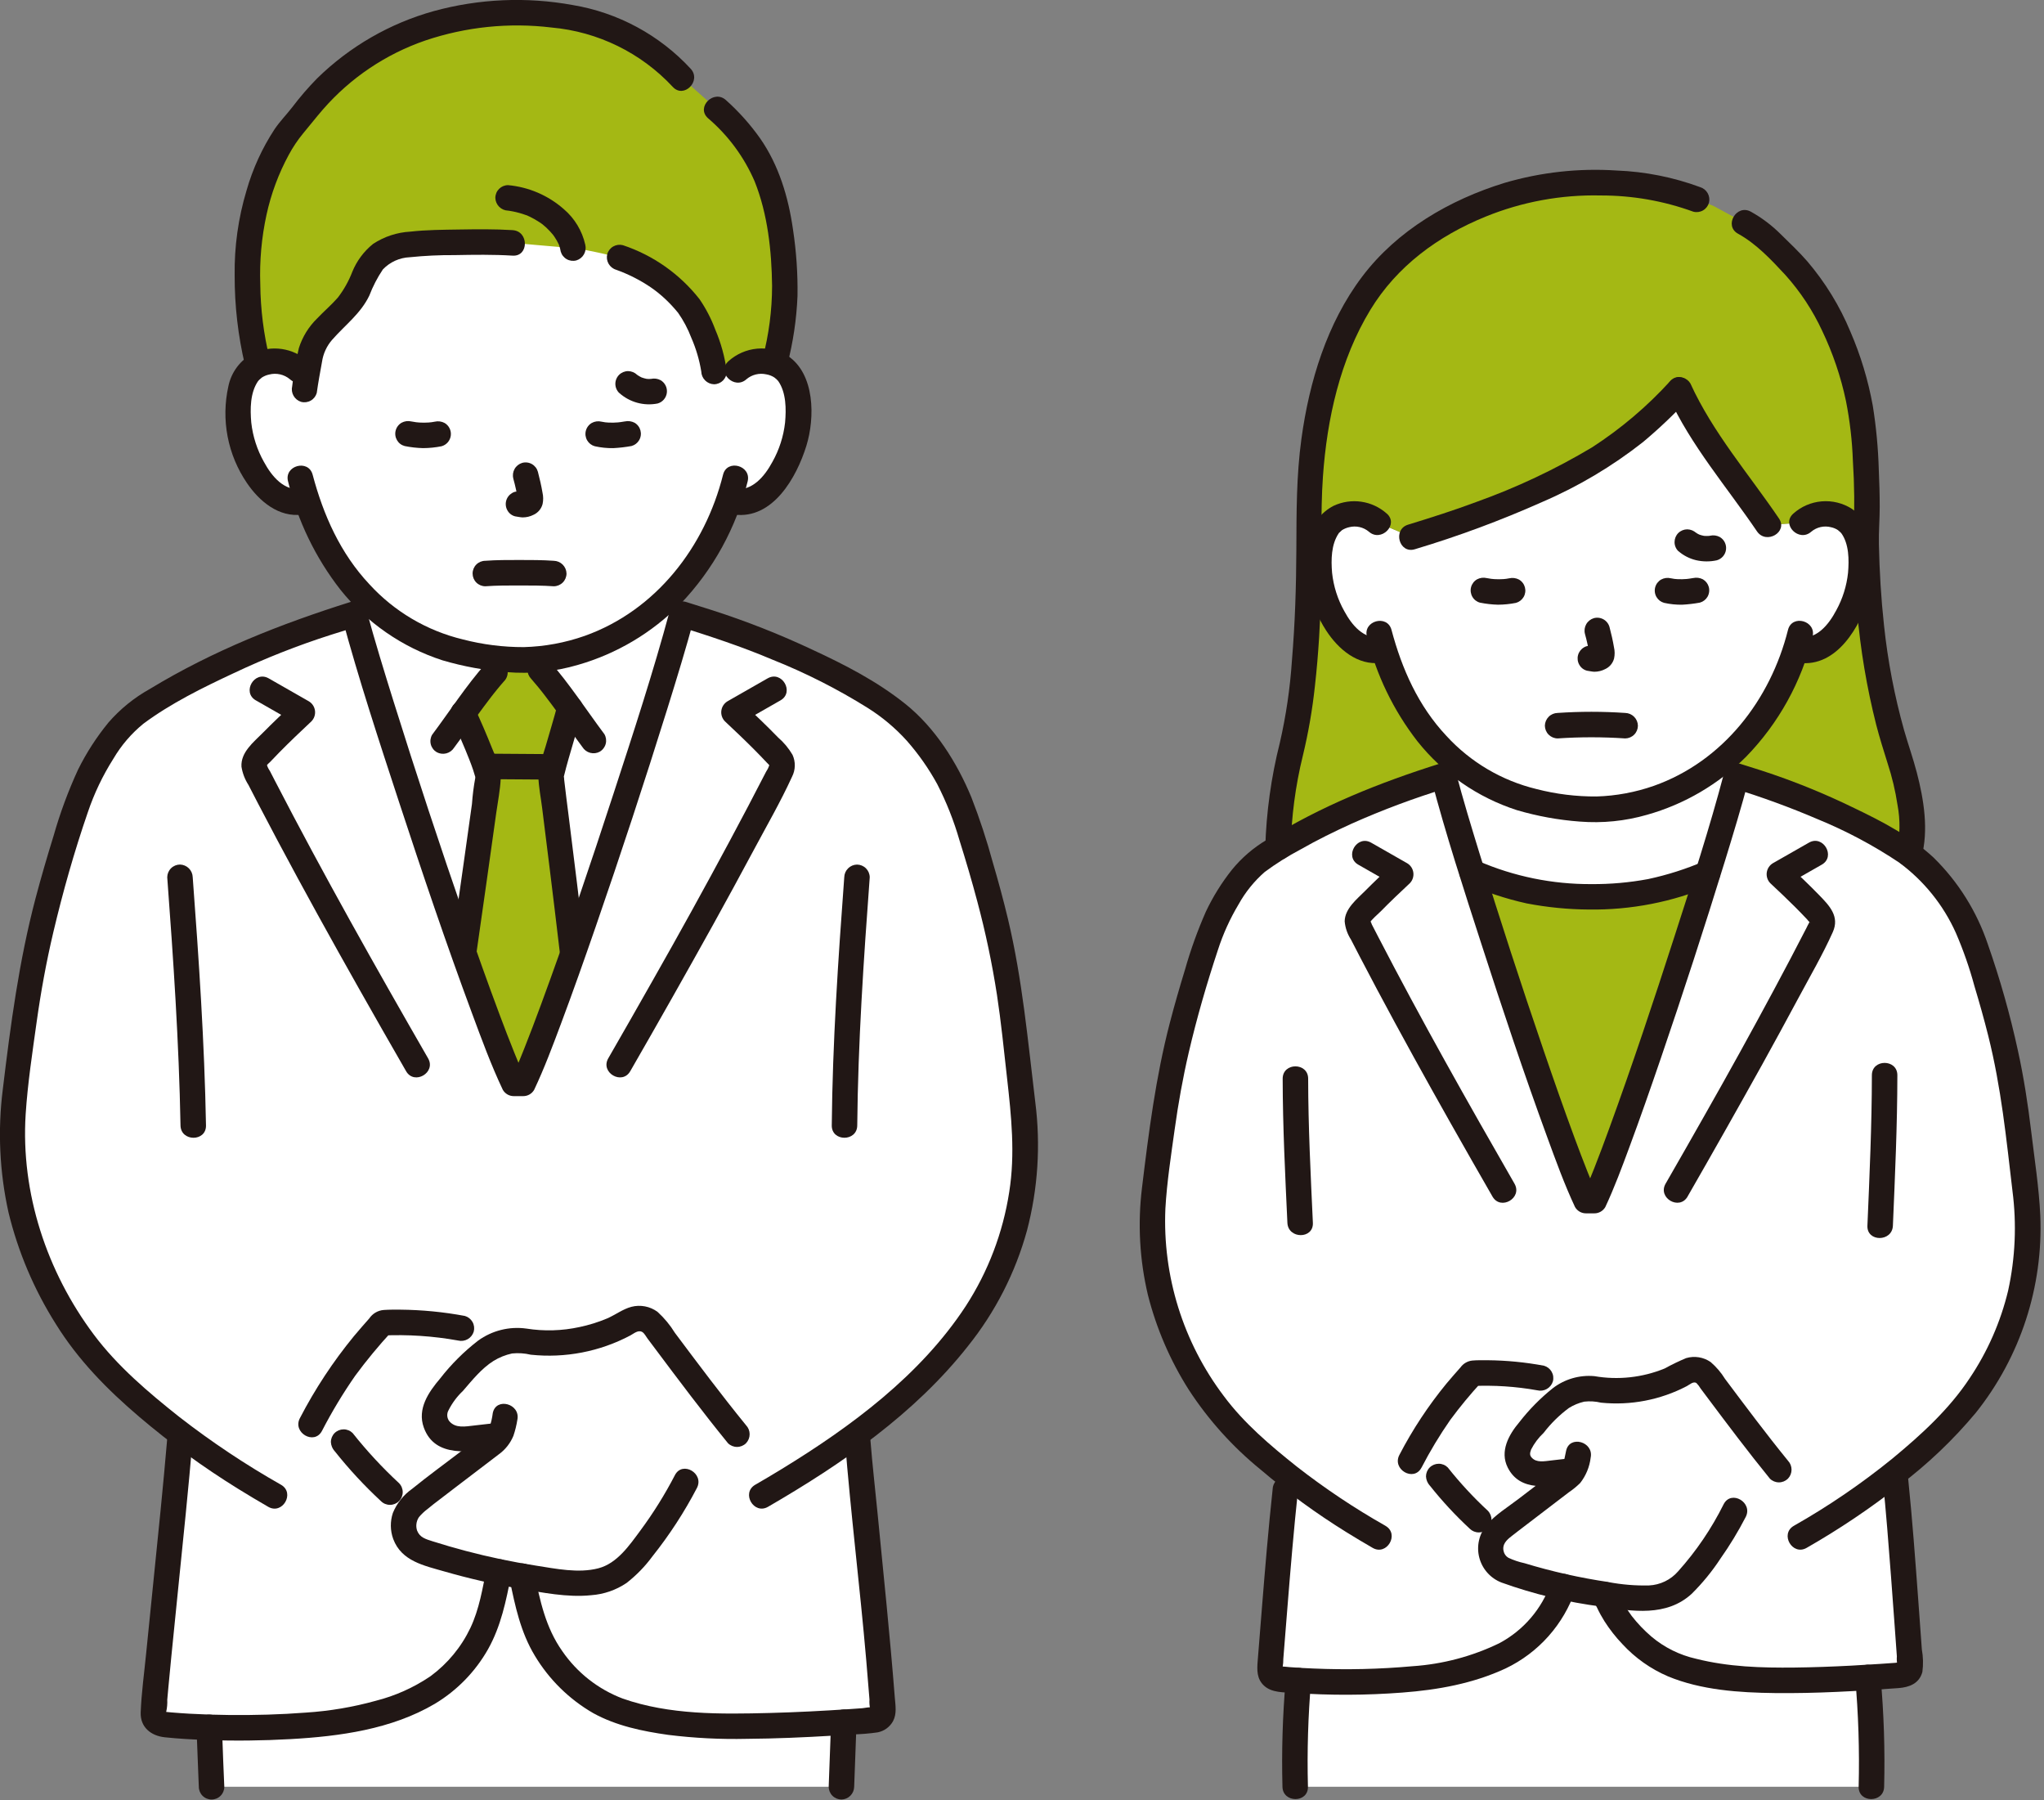 <svg width="385" height="339" viewBox="0 0 385 339" fill="none" xmlns="http://www.w3.org/2000/svg">
<rect x="0" y="0" width="385" height="339" fill="#808080" stroke="none"/>
<g clip-path="url(#clip0_276_297)">
<path d="M243.961 336.462C243.781 329.785 243.982 323.104 244.561 316.45C253.142 316.991 261.754 316.723 270.284 315.65C277.092 314.595 283.09 312.195 286.068 309.998C290.207 307.053 293.244 302.81 294.697 297.943C295.765 293.853 296.609 289.708 297.226 285.527C297.259 285.313 297.368 285.117 297.532 284.976C297.696 284.835 297.906 284.758 298.123 284.758C298.339 284.758 298.549 284.835 298.713 284.976C298.878 285.117 298.986 285.313 299.019 285.527C299.693 289.883 300.59 294.201 301.707 298.464C303.184 303.138 306.023 307.265 309.86 310.316C313.719 313.569 317.896 314.71 323.981 315.708C330.881 316.838 342.731 316.435 351.83 315.881C352.448 322.723 352.667 329.596 352.487 336.464L243.961 336.462Z" fill="white"/>
<path d="M39.851 336.462C39.841 336.332 39.841 336.192 39.831 336.062C39.831 336.062 39.592 329.893 39.412 325.262C47.734 325.582 56.068 325.211 64.328 324.153C72.075 322.953 78.928 320.207 82.309 317.706C87.026 314.354 90.486 309.521 92.138 303.975C93.354 299.319 94.314 294.6 95.014 289.839C95.05 289.595 95.171 289.372 95.357 289.211C95.543 289.049 95.78 288.959 96.027 288.957C96.273 288.955 96.512 289.042 96.7 289.201C96.888 289.36 97.013 289.581 97.052 289.824C97.823 294.788 98.85 299.709 100.131 304.567C101.805 309.898 105.038 314.605 109.411 318.082C113.819 321.782 118.56 323.082 125.498 324.225C133.798 325.577 148.398 324.994 158.948 324.311C158.755 329.375 158.491 336.459 158.491 336.459L39.851 336.462Z" fill="white"/>
<path d="M286.045 191.392C291.127 206.54 296.155 220.592 298.737 226.083H300.3C305.9 214.159 323.034 161.753 327.2 145.636L324.84 143C320.366 146.827 315.101 149.617 309.421 151.167C306.161 152.012 302.806 152.434 299.438 152.421C296.345 152.243 293.27 151.833 290.238 151.193C284.112 150.039 278.409 147.255 273.731 143.135L271.79 145.635C274.041 154.339 280.081 173.617 286.045 191.392Z" fill="white"/>
<path d="M239.968 306.116C240.802 298.66 241.809 291.765 243.091 278.285C240.659 276.37 238.328 274.385 235.891 272.204C227.724 264.904 223.406 257.121 219.914 247.833C217.42 240.512 216.539 232.739 217.33 225.046C219.246 209.405 219.794 200.892 226.945 178.683C228.555 173.255 231.297 168.23 234.991 163.939C236.9 161.718 241.629 159.123 243.153 158.239C250.926 153.877 259.096 150.267 267.553 147.456L271.906 146.089C276.266 162.689 293.177 214.27 298.738 226.089H300.3C305.845 214.281 322.7 162.779 327.072 146.125C329.496 146.894 331.289 147.457 331.289 147.457C339.747 150.268 347.917 153.878 355.689 158.24C358.467 159.868 361.042 161.819 363.361 164.051C367.664 168.603 370.848 174.093 372.661 180.088C379.812 202.298 379.743 210.279 381.661 225.919C382.453 233.612 381.572 241.385 379.078 248.706C375.85 257.813 370.291 265.916 362.956 272.206C360.635 274.281 358.409 276.183 356.102 278.014C357.202 293.067 359.041 303.127 359.825 313.728C359.857 314.147 359.721 314.561 359.447 314.88C359.173 315.199 358.784 315.396 358.365 315.428C349.389 316.107 332.723 317.134 323.992 315.703C317.907 314.703 313.73 313.564 309.871 310.311C306.034 307.26 303.195 303.133 301.718 298.459C300.601 294.196 299.704 289.878 299.03 285.522C298.998 285.308 298.889 285.112 298.725 284.971C298.56 284.83 298.351 284.753 298.134 284.753C297.917 284.753 297.708 284.83 297.543 284.971C297.379 285.112 297.27 285.308 297.237 285.522C296.62 289.703 295.776 293.848 294.708 297.938C293.254 302.809 290.215 307.054 286.072 310C283.094 312.2 277.096 314.6 270.288 315.652C260.482 316.878 250.571 317.042 240.729 316.143C240.277 316.093 239.861 315.869 239.57 315.519C239.278 315.168 239.135 314.718 239.168 314.264C239.417 311.288 239.682 308.669 239.968 306.116Z" fill="white"/>
<path d="M285.526 149.973C279.334 147.795 273.835 144.005 269.596 138.993C265.467 134.124 262.418 128.435 260.65 122.3C259.637 122.527 258.584 122.517 257.575 122.271C256.566 122.024 255.628 121.547 254.833 120.878C251.51 118.16 250.133 114.368 249.29 111.89C248.102 108.39 248.027 102.734 249.797 99.664C250.323 98.755 251.085 98.007 252.002 97.497C252.919 96.987 253.958 96.736 255.006 96.77C255.831 96.734 256.655 96.861 257.431 97.145C258.206 97.429 258.918 97.864 259.524 98.424L265.856 101.115C273.708 98.835 281.39 96.006 288.845 92.649C302.162 86.662 308.069 82.141 316.325 73.428C320.332 82.3 328.916 92.792 333.009 98.849L339.469 98.424C340.076 97.864 340.787 97.429 341.562 97.145C342.338 96.861 343.162 96.734 343.986 96.77C345.035 96.736 346.074 96.987 346.991 97.497C347.908 98.007 348.67 98.755 349.195 99.664C350.965 102.734 350.89 108.39 349.702 111.89C348.861 114.368 347.482 118.16 344.16 120.878C343.355 121.559 342.4 122.041 341.374 122.284C340.348 122.527 339.279 122.525 338.253 122.278C336.393 128.348 333.272 133.957 329.094 138.737C325.459 143.055 320.917 146.52 315.792 148.886C310.667 151.251 305.083 152.459 299.438 152.424C296.345 152.246 293.27 151.836 290.238 151.196C288.639 150.908 287.064 150.499 285.526 149.973Z" fill="white"/>
<path d="M267.906 271.133C270.555 266.613 273.712 262.41 277.316 258.607C281.626 258.405 285.945 258.703 290.186 259.495L296.886 261.88C297.772 261.534 298.724 261.388 299.674 261.452C305.829 262.59 312.188 261.486 317.6 258.34C318.221 257.96 318.961 257.823 319.677 257.955C320.393 258.087 321.036 258.479 321.481 259.055C324.488 263.033 327.706 267.437 331.511 272.296C329.04 281.121 324.728 289.323 318.858 296.361C317.872 297.657 316.671 298.773 315.306 299.661C312.555 301.276 309.139 301.091 305.971 300.722C298.424 299.839 290.985 298.192 283.771 295.806C283.103 295.581 282.5 295.199 282.009 294.694C281.519 294.188 281.157 293.572 280.953 292.898C280.749 292.224 280.709 291.511 280.837 290.818C280.964 290.126 281.255 289.473 281.686 288.916C277.745 285.678 274.162 282.029 270.998 278.029L266.925 272.86C267.259 272.257 267.586 271.681 267.906 271.133Z" fill="white"/>
<path d="M83.051 167.064C76.409 147.583 69.563 126.093 66.736 115.639L68.936 112.807C74.117 118.074 80.78 121.638 88.036 123.024C91.169 123.685 94.346 124.109 97.542 124.293C107.946 124.362 117.958 120.333 125.414 113.078L128.473 115.634C123.32 134.777 104.71 191.013 98.54 204.012H96.781C93.969 198.106 88.581 183.282 83.051 167.064Z" fill="white"/>
<path d="M161.458 129.3C152.829 124.573 143.793 120.632 134.458 117.523C134.458 117.523 131.92 116.723 128.477 115.634C123.324 134.777 104.713 191.015 98.543 204.014H96.781C90.592 191.014 71.916 134.795 66.734 115.642L60.746 117.524C50.967 120.773 41.519 124.947 32.532 129.99C30.769 131.018 25.301 134.018 23.093 136.59C18.824 141.553 15.654 147.364 13.793 153.64C5.524 179.324 4.893 189.169 2.675 207.256C1.759 216.15 2.776 225.136 5.658 233.6C9.696 244.342 14.69 253.338 24.134 261.784C27.434 264.732 30.562 267.378 33.908 269.941C32.63 287.528 30.042 308.591 28.886 322.577C28.84 323.092 28.999 323.605 29.329 324.003C29.66 324.401 30.134 324.652 30.649 324.701C40.549 325.728 55.38 325.525 64.328 324.152C72.075 322.952 78.928 320.206 82.309 317.705C87.026 314.353 90.486 309.52 92.138 303.974C93.354 299.318 94.314 294.599 95.014 289.838C95.05 289.594 95.172 289.371 95.357 289.21C95.543 289.048 95.781 288.958 96.027 288.956C96.273 288.954 96.512 289.041 96.7 289.2C96.888 289.359 97.013 289.58 97.052 289.823C97.823 294.787 98.85 299.708 100.131 304.566C101.806 309.897 105.038 314.604 109.411 318.081C113.819 321.781 118.56 323.081 125.498 324.224C135.443 325.843 154.421 324.687 164.655 323.906C165.133 323.865 165.576 323.637 165.887 323.272C166.198 322.907 166.353 322.434 166.317 321.955C165.517 311.355 164.453 300.055 163.036 286.441C161.104 266.634 162.883 285.859 161.491 269.788C164.762 267.273 167.834 264.673 171.065 261.788C179.548 254.513 185.977 245.141 189.709 234.607C192.593 226.141 193.612 217.152 192.697 208.256C190.481 190.169 190.561 180.939 182.297 155.256C180.2 148.324 176.518 141.974 171.543 136.71C169.266 134.201 164.435 131.018 162.672 129.99C162.276 129.761 161.872 129.531 161.458 129.3Z" fill="white"/>
<path d="M61.156 263.577C64.219 258.349 67.87 253.49 72.038 249.092C77.022 248.859 82.016 249.203 86.921 250.119L94.667 252.877C95.692 252.475 96.793 252.304 97.892 252.377C105.01 253.692 112.365 252.415 118.624 248.777C119.342 248.338 120.197 248.18 121.026 248.332C121.854 248.485 122.596 248.938 123.111 249.605C126.589 254.205 130.311 259.297 134.711 264.917C131.853 275.122 126.867 284.607 120.079 292.745C118.939 294.244 117.549 295.536 115.971 296.564C112.79 298.432 108.839 298.218 105.171 297.791C96.443 296.773 87.842 294.87 79.5 292.112C78.728 291.852 78.029 291.411 77.463 290.826C76.896 290.241 76.477 289.529 76.241 288.75C76.005 287.97 75.959 287.146 76.106 286.345C76.253 285.544 76.59 284.79 77.088 284.145C72.531 280.4 68.388 276.179 64.728 271.554L60.019 265.577C60.406 264.877 60.784 264.213 61.156 263.577Z" fill="white"/>
<path d="M138.9 69.719C139.526 69.14 140.261 68.691 141.062 68.398C141.863 68.105 142.715 67.973 143.567 68.011C144.65 67.977 145.721 68.236 146.668 68.763C147.615 69.289 148.401 70.062 148.944 71C150.772 74.171 150.695 80.014 149.468 83.63C148.598 86.19 147.174 90.107 143.742 92.916C142.866 93.664 141.814 94.177 140.685 94.407C139.556 94.638 138.388 94.577 137.289 94.232C135.338 100.091 132.241 105.503 128.177 110.152C124.421 114.613 119.729 118.192 114.434 120.636C109.139 123.08 103.371 124.328 97.54 124.292C94.344 124.108 91.166 123.684 88.034 123.023C79.69 121.396 72.16 116.947 66.71 110.423C62.682 105.696 59.654 100.201 57.81 94.27C56.721 94.591 55.57 94.635 54.46 94.399C53.35 94.163 52.317 93.655 51.453 92.919C48.021 90.11 46.597 86.193 45.728 83.633C44.5 80.017 44.428 74.174 46.251 71.003C46.793 70.064 47.581 69.29 48.528 68.764C49.476 68.237 50.549 67.978 51.633 68.013C52.485 67.975 53.336 68.106 54.137 68.399C54.938 68.692 55.673 69.141 56.3 69.719C56.3 69.719 50.479 37.988 95.692 37.988C140.905 37.988 138.9 69.719 138.9 69.719Z" fill="white"/>
<path d="M307.5 207.313C312.071 194.374 317.523 177.813 321.673 164.467C319.269 165.47 316.81 166.338 314.309 167.067C304.753 169.495 294.741 169.495 285.184 167.067C282.477 166.288 279.824 165.335 277.239 164.215C284.098 186.26 294.581 217.262 298.739 226.087H300.3C301.926 222.617 304.528 215.732 307.5 207.313Z" fill="#A4B814"/>
<path d="M240.719 159.655C241.742 159.039 242.636 158.537 243.154 158.234C250.926 153.872 259.096 150.262 267.554 147.451L271.907 146.084L271.916 146.115L271.791 145.638L273.732 143.138C273.769 143.17 273.827 143.199 273.868 143.231C272.34 141.929 270.913 140.513 269.598 138.997C265.467 134.127 262.417 128.436 260.65 122.3C259.636 122.527 258.584 122.517 257.575 122.271C256.566 122.024 255.627 121.547 254.833 120.878C251.51 118.16 250.133 114.368 249.29 111.89C248.102 108.39 248.027 102.734 249.797 99.664C250.322 98.755 251.084 98.007 252.001 97.497C252.918 96.987 253.957 96.736 255.006 96.77C255.831 96.734 256.655 96.861 257.43 97.145C258.206 97.429 258.917 97.864 259.524 98.424L265.856 101.115C273.708 98.835 281.39 96.006 288.845 92.649C302.162 86.662 308.069 82.141 316.325 73.428C320.332 82.3 328.916 92.792 333.009 98.849L339.468 98.424C340.074 97.864 340.786 97.429 341.561 97.145C342.337 96.861 343.161 96.734 343.986 96.77C345.035 96.736 346.073 96.987 346.99 97.497C347.908 98.007 348.67 98.755 349.195 99.664C350.965 102.734 350.89 108.39 349.702 111.89C348.861 114.368 347.482 118.16 344.16 120.878C343.354 121.559 342.4 122.041 341.374 122.284C340.347 122.527 339.278 122.525 338.253 122.278C336.393 128.348 333.271 133.957 329.094 138.737C327.78 140.259 326.358 141.684 324.839 143L327.195 145.637C327.154 145.797 327.109 145.966 327.066 146.137V146.124C329.49 146.893 331.284 147.456 331.284 147.456C339.741 150.267 347.912 153.877 355.684 158.239C356.484 158.707 358.022 159.691 359.584 160.834C359.964 159.567 360.156 158.252 360.154 156.929C360.121 152.057 359.291 147.224 357.697 142.62C355.69 136.37 351.821 123.738 351.48 101.258C351.751 95.082 351.638 88.894 351.143 82.732C350.262 70.354 344.728 56.532 336.764 48.849C333.321 45.528 332.321 43.978 328.574 41.943L322.706 38.758L319.58 37.558C314.044 35.425 308.897 34.399 299.18 34.399C283.254 34.399 269.08 42.599 262.788 48.626C252.353 58.616 245.733 76.865 246.569 102.026C246.574 120.357 245.169 133.597 243.22 141.113C241.773 147.195 240.935 153.407 240.719 159.655Z" fill="#A4B814"/>
<path d="M103.953 147.585C103.853 146.737 103.794 146.233 103.794 146.151C103.794 145.27 106.642 135.975 107.336 133.301C105.471 130.735 103.403 127.989 101.722 126.101L100.397 124.175C99.429 124.236 98.475 124.27 97.54 124.296C96.82 124.276 96.107 124.23 95.4 124.165C94.243 125.465 93.216 126.619 93.216 126.619C91.464 128.589 89.201 131.627 87.244 134.331C87.993 135.905 91.909 144.661 91.937 146.307C91.951 147.174 89.558 163.801 87.337 179.436C91.237 190.465 94.706 199.662 96.778 204.014H98.535C100.588 199.688 104.018 190.576 107.873 179.635C106.416 167.063 104.509 152.208 103.953 147.585Z" fill="#A4B814"/>
<path d="M96.557 45.735C90.27 45.488 83.975 45.569 77.696 45.977C75.475 46.054 73.321 46.757 71.482 48.005C69.204 49.8 68.411 52.749 67.082 55.272C64.77 59.651 59.354 61.917 58.465 66.819C58.101 68.83 57.865 70.019 57.612 71.598C57.095 70.468 56.247 69.52 55.181 68.88C54.116 68.24 52.881 67.937 51.64 68.011C50.595 68.027 49.565 68.272 48.624 68.727C47.246 63.365 46.568 57.846 46.607 52.31C46.262 40.073 50.867 27.733 56.638 22.084C59.157 18.593 62.153 15.473 65.538 12.813C74.614 5.923 85.734 2.267 97.128 2.43C108.388 2.43 119.814 5.078 128.409 14.655L135.04 20.549C143.145 27.872 147.071 35.469 147.783 52.31C147.984 57.749 147.343 63.187 145.883 68.431C145.136 68.171 144.354 68.03 143.563 68.011C142.286 67.964 141.022 68.284 139.921 68.935L138.896 69.719L134.496 69.962C133.777 65.528 132.136 61.294 129.681 57.532C126.316 53.33 121.808 50.189 116.7 48.489C116.7 48.489 110.242 46.906 107.93 46.728C105.618 46.55 96.557 45.735 96.557 45.735Z" fill="#A4B814"/>
<path d="M243.119 159.656C243.235 153.82 243.997 148.015 245.389 142.347C246.437 138.014 247.2 133.616 247.673 129.183C248.357 123.141 248.693 117.06 248.86 110.983C249.054 103.902 248.685 96.809 249.183 89.739C249.947 78.874 252.407 67.732 258.12 58.339C263.097 50.155 270.85 44.439 279.803 40.8C286.693 37.994 294.087 36.635 301.524 36.809C307.464 36.797 313.359 37.83 318.941 39.861C319.555 40.025 320.208 39.941 320.76 39.628C321.313 39.314 321.719 38.796 321.893 38.185C322.048 37.572 321.96 36.922 321.648 36.372C321.336 35.822 320.823 35.414 320.217 35.233C315.178 33.37 309.876 32.316 304.507 32.111C297.401 31.639 290.268 32.422 283.434 34.424C273.075 37.601 263.166 43.363 256.57 52.093C249.938 60.869 246.605 71.87 245.129 82.647C244.175 89.614 244.205 96.491 244.176 103.501C244.147 110.461 243.926 117.427 243.344 124.364C242.998 129.577 242.238 134.754 241.071 139.847C239.432 146.33 238.51 152.973 238.319 159.657C238.255 162.747 243.055 162.746 243.119 159.656Z" fill="#211715"/>
<path d="M327.368 44.008C330.831 45.923 333.623 48.908 336.296 51.792C339.114 54.934 341.449 58.478 343.224 62.307C345.234 66.514 346.736 70.945 347.698 75.507C348.431 79.21 348.866 82.965 349 86.737C349.288 91.203 349.338 95.681 349.15 100.152C349.011 105.125 349.227 110.101 349.796 115.043C350.411 122.284 351.617 129.463 353.402 136.507C354.035 138.932 354.78 141.32 355.533 143.707C356.377 146.276 357.005 148.911 357.409 151.584C357.945 154.434 357.901 157.363 357.278 160.195C356.454 163.177 361.084 164.45 361.906 161.471C363.315 156.371 362.363 150.531 361.049 145.495C360.349 142.806 359.413 140.183 358.649 137.51C356.836 131.045 355.57 124.438 354.865 117.76C354.312 112.682 354.011 107.579 353.901 102.474C353.85 100.135 354.057 97.79 354.056 95.447C354.055 93.104 353.986 90.785 353.881 88.456C353.767 84.418 353.39 80.392 352.752 76.403C351.882 71.602 350.465 66.916 348.528 62.437C346.528 57.624 343.786 53.156 340.4 49.193C338.833 47.393 337.074 45.745 335.376 44.07C333.715 42.418 331.834 41.002 329.786 39.864C327.081 38.364 324.657 42.512 327.364 44.008H327.368Z" fill="#211715"/>
<path d="M246.359 336.466C246.185 329.79 246.385 323.11 246.959 316.456C246.954 315.821 246.699 315.213 246.25 314.764C245.801 314.315 245.194 314.061 244.559 314.056C243.926 314.069 243.323 314.326 242.876 314.773C242.429 315.221 242.172 315.824 242.159 316.456C241.585 323.11 241.385 329.79 241.559 336.466C241.621 339.551 246.421 339.561 246.359 336.466Z" fill="#211715"/>
<path d="M349.429 315.876C350.043 322.721 350.263 329.596 350.089 336.466C350.029 339.556 354.829 339.556 354.889 336.466C355.063 329.596 354.843 322.721 354.229 315.876C354.212 315.245 353.954 314.644 353.507 314.197C353.061 313.751 352.46 313.493 351.829 313.476C351.194 313.48 350.586 313.735 350.137 314.184C349.687 314.633 349.433 315.241 349.429 315.876Z" fill="#211715"/>
<path d="M239.709 280.446C238.909 287.899 238.284 295.369 237.686 302.841C237.421 306.141 237.163 309.45 236.893 312.753C236.751 314.488 236.705 316.16 238.107 317.442C239.588 318.797 241.871 318.663 243.754 318.797C250.542 319.27 257.356 319.246 264.141 318.724C270.841 318.218 277.465 317.029 283.596 314.179C286.661 312.714 289.403 310.652 291.661 308.113C293.919 305.574 295.646 302.61 296.743 299.394C296.912 298.78 296.83 298.125 296.516 297.571C296.202 297.017 295.68 296.611 295.067 296.442C294.453 296.273 293.797 296.354 293.244 296.669C292.69 296.983 292.284 297.504 292.115 298.118C290.41 302.979 286.938 307.02 282.389 309.437C277.28 311.911 271.743 313.378 266.08 313.76C259.861 314.321 253.612 314.465 247.374 314.193C245.868 314.134 244.363 314.05 242.861 313.93C242.431 313.895 241.995 313.83 241.561 313.818L241.14 313.778L241.287 313.86L241.453 314.026C241.576 314.376 241.624 314.329 241.597 313.885C241.685 313.385 241.726 312.878 241.721 312.37C241.968 309.34 242.21 306.31 242.448 303.279C243.057 295.661 243.692 288.045 244.506 280.446C244.502 279.811 244.248 279.203 243.798 278.753C243.349 278.304 242.741 278.05 242.106 278.046C241.474 278.06 240.871 278.317 240.424 278.764C239.977 279.211 239.719 279.814 239.706 280.446H239.709Z" fill="#211715"/>
<path d="M299.929 300.226C300.047 301.111 300.347 301.963 300.811 302.726C301.223 303.611 301.69 304.468 302.211 305.294C303.2 306.844 304.339 308.293 305.611 309.621C308.008 312.215 310.925 314.276 314.171 315.669C320.438 318.269 327.598 318.738 334.309 318.817C342.072 318.908 349.837 318.45 357.576 317.883C359.627 317.732 361.512 317.027 362.092 314.835C362.279 313.43 362.245 312.004 361.992 310.609C361.766 307.492 361.539 304.374 361.312 301.257C360.756 293.702 360.199 286.142 359.43 278.605C359.412 277.974 359.154 277.374 358.708 276.927C358.261 276.481 357.661 276.222 357.03 276.205C356.395 276.209 355.787 276.463 355.337 276.913C354.888 277.362 354.634 277.97 354.63 278.605C355.251 284.689 355.724 290.788 356.186 296.885C356.418 299.96 356.645 303.036 356.867 306.112C356.964 307.462 357.061 308.812 357.159 310.161C357.201 310.741 357.243 311.321 357.286 311.9C357.236 312.47 357.278 313.044 357.411 313.6C357.488 313.725 357.947 312.954 358.006 313.052C357.658 313.04 357.309 313.064 356.966 313.125C356.018 313.192 355.07 313.258 354.122 313.325C352.309 313.449 350.495 313.559 348.681 313.654C345.131 313.838 341.581 313.972 338.024 314.012C331.739 314.081 325.551 313.893 319.475 312.36C316.382 311.667 313.501 310.241 311.075 308.202C309.704 307.031 308.454 305.725 307.347 304.302C306.803 303.578 306.305 302.82 305.857 302.033C305.63 301.638 305.413 301.233 305.21 300.833C305.122 300.657 305.037 300.479 304.954 300.301C304.801 299.974 304.727 299.353 304.727 300.222C304.727 297.134 299.927 297.128 299.927 300.222L299.929 300.226Z" fill="#211715"/>
<path d="M298.534 119.359C298.896 120.663 299.185 121.987 299.4 123.323L299.314 122.685C299.341 122.866 299.346 123.05 299.329 123.232L299.415 122.594C299.403 122.678 299.383 122.76 299.355 122.84L299.597 122.267C299.573 122.322 299.544 122.375 299.51 122.425L299.885 121.939C299.847 121.987 299.804 122.029 299.756 122.067L300.241 121.692C300.141 121.754 300.036 121.81 299.928 121.858L300.501 121.616C300.332 121.689 300.154 121.74 299.972 121.77L300.61 121.685C300.444 121.704 300.276 121.704 300.11 121.685L300.748 121.771C300.561 121.744 300.377 121.699 300.19 121.671C299.881 121.571 299.55 121.556 299.233 121.628C298.915 121.641 298.607 121.74 298.34 121.913C297.791 122.234 297.391 122.761 297.23 123.376C297.068 123.992 297.158 124.646 297.479 125.196C297.632 125.467 297.838 125.704 298.084 125.893C298.331 126.082 298.613 126.219 298.914 126.296C299.373 126.358 299.814 126.474 300.285 126.496C301.003 126.498 301.71 126.327 302.347 125.996C302.756 125.807 303.118 125.53 303.407 125.185C303.697 124.84 303.906 124.435 304.021 124C304.17 123.301 304.164 122.577 304.002 121.881C303.786 120.604 303.491 119.339 303.162 118.081C303.079 117.777 302.936 117.493 302.742 117.244C302.548 116.995 302.308 116.787 302.033 116.631C301.759 116.476 301.457 116.376 301.144 116.337C300.832 116.298 300.514 116.321 300.21 116.405C299.603 116.585 299.089 116.992 298.777 117.543C298.464 118.093 298.377 118.744 298.534 119.357V119.359Z" fill="#211715"/>
<path d="M278.77 113.485C279.886 113.711 281.02 113.84 282.158 113.869C283.296 113.863 284.43 113.747 285.546 113.525C286.148 113.357 286.662 112.963 286.98 112.425C287.139 112.153 287.243 111.852 287.286 111.54C287.329 111.227 287.31 110.91 287.23 110.605C287.15 110.3 287.011 110.013 286.82 109.762C286.63 109.511 286.391 109.3 286.119 109.141C285.552 108.84 284.896 108.754 284.27 108.899C283.979 108.956 283.688 109.007 283.395 109.047L284.033 108.962C282.905 109.114 281.762 109.118 280.633 108.974L281.271 109.06C280.861 109.002 280.453 108.93 280.044 108.86C279.419 108.709 278.76 108.795 278.195 109.102C277.923 109.261 277.685 109.472 277.494 109.723C277.304 109.974 277.164 110.261 277.084 110.566C277.004 110.871 276.985 111.188 277.028 111.501C277.071 111.813 277.175 112.114 277.334 112.386C277.489 112.655 277.695 112.891 277.941 113.08C278.187 113.268 278.468 113.407 278.768 113.486L278.77 113.485Z" fill="#211715"/>
<path d="M318.909 108.853C318.573 108.91 318.236 108.965 317.898 109.011L318.536 108.926C317.408 109.098 316.263 109.12 315.129 108.991L315.767 109.076C315.417 109.027 315.067 108.964 314.722 108.896C314.097 108.742 313.437 108.829 312.873 109.138C312.601 109.297 312.363 109.508 312.172 109.759C311.981 110.01 311.842 110.297 311.762 110.602C311.682 110.907 311.663 111.224 311.706 111.537C311.749 111.849 311.853 112.15 312.012 112.422C312.327 112.963 312.842 113.358 313.446 113.522C314.56 113.771 315.7 113.888 316.841 113.871C317.963 113.811 319.08 113.68 320.185 113.478C320.788 113.311 321.302 112.917 321.62 112.378C321.941 111.818 322.028 111.153 321.862 110.529C321.694 109.927 321.3 109.413 320.762 109.095C320.193 108.799 319.538 108.713 318.912 108.853H318.909Z" fill="#211715"/>
<path d="M257.47 119.886C259.214 127.053 262.456 133.769 266.983 139.593C271.815 145.667 278.334 150.177 285.722 152.558C289.576 153.691 293.54 154.412 297.547 154.709C301.823 155.052 306.125 154.617 310.247 153.426C317.291 151.437 323.709 147.675 328.887 142.5C335.004 136.217 339.328 128.41 341.408 119.891C342.159 116.891 337.531 115.615 336.779 118.615C333.479 131.784 324.537 143.369 311.507 147.981C308.044 149.193 304.417 149.868 300.751 149.981C296.919 150.011 293.1 149.54 289.391 148.581C282.875 147.004 276.977 143.523 272.448 138.581C267.155 132.95 264.064 126 262.098 118.613C261.305 115.63 256.674 116.895 257.47 119.889V119.886Z" fill="#211715"/>
<path d="M341.166 100.12C341.673 99.695 342.274 99.397 342.918 99.251C343.563 99.105 344.234 99.114 344.874 99.279C345.372 99.38 345.845 99.581 346.262 99.871C346.046 99.72 346.562 100.149 346.628 100.206C346.707 100.284 346.782 100.365 346.854 100.45L346.792 100.363C348.292 102.422 348.292 105.421 348.092 107.846C347.83 110.33 347.075 112.737 345.872 114.927C344.444 117.618 342.211 120.446 338.849 120.01C338.214 120.013 337.605 120.267 337.156 120.716C336.706 121.166 336.452 121.774 336.449 122.41C336.464 123.042 336.722 123.643 337.169 124.09C337.616 124.537 338.217 124.795 338.849 124.81C346.021 125.741 350.427 117.888 352.158 112.077C353.673 106.994 353.669 99.14 348.792 95.802C347.106 94.731 345.116 94.242 343.126 94.409C341.136 94.576 339.255 95.39 337.771 96.726C335.462 98.787 338.866 102.172 341.166 100.12Z" fill="#211715"/>
<path d="M261.221 96.726C259.877 95.523 258.209 94.742 256.425 94.48C254.64 94.217 252.818 94.485 251.185 95.25C250.027 95.847 249.016 96.694 248.224 97.73C247.433 98.766 246.882 99.964 246.611 101.239C245.08 107.064 246.537 113.739 249.794 118.739C252.061 122.219 255.703 125.383 260.144 124.807C260.774 124.787 261.373 124.528 261.819 124.082C262.265 123.636 262.524 123.037 262.544 122.407C262.54 121.772 262.286 121.163 261.837 120.714C261.388 120.265 260.779 120.011 260.144 120.007C256.844 120.435 254.635 117.719 253.204 115.079C251.953 112.849 251.171 110.386 250.904 107.843C250.704 105.412 250.731 102.535 252.148 100.438C252.423 100.031 251.931 100.638 252.288 100.284C252.399 100.176 252.782 99.825 252.77 99.834C253.186 99.573 253.643 99.384 254.122 99.276C254.763 99.112 255.433 99.103 256.078 99.25C256.723 99.396 257.324 99.693 257.831 100.117C260.131 102.168 263.531 98.785 261.225 96.723L261.221 96.726Z" fill="#211715"/>
<path d="M314.628 71.73C310.267 76.523 305.303 80.731 299.86 84.249C292.938 88.383 285.628 91.83 278.034 94.54C273.815 96.116 269.523 97.481 265.218 98.8C262.273 99.7 263.529 104.337 266.494 103.428C274.668 100.978 282.676 98.007 290.47 94.534C297.263 91.619 303.646 87.828 309.456 83.257C312.48 80.729 315.341 78.013 318.022 75.124C320.149 72.885 316.76 69.485 314.628 71.73Z" fill="#211715"/>
<path d="M335.083 97.637C329.401 89.262 322.635 81.491 318.4 72.216C318.076 71.67 317.549 71.274 316.935 71.113C316.32 70.952 315.667 71.039 315.116 71.355C314.578 71.686 314.188 72.213 314.028 72.824C313.867 73.436 313.949 74.086 314.256 74.639C318.493 83.914 325.255 91.685 330.939 100.06C332.664 102.601 336.826 100.202 335.085 97.637H335.083Z" fill="#211715"/>
<path d="M276.04 166.287C279.738 167.959 283.6 169.243 287.562 170.119C291.433 170.862 295.364 171.248 299.306 171.272C307.196 171.38 315.022 169.853 322.293 166.789C322.896 166.603 323.405 166.194 323.716 165.645C324.027 165.097 324.118 164.45 323.969 163.837C323.797 163.225 323.39 162.707 322.837 162.393C322.285 162.079 321.631 161.996 321.017 162.161C317.607 163.63 314.061 164.761 310.43 165.538C306.906 166.194 303.327 166.511 299.742 166.484C292.425 166.526 285.179 165.048 278.463 162.143C277.909 161.842 277.261 161.763 276.651 161.923C276.041 162.083 275.514 162.47 275.179 163.004C274.863 163.555 274.775 164.208 274.936 164.822C275.098 165.436 275.494 165.963 276.04 166.287Z" fill="#211715"/>
<path d="M285.267 222.9C276.427 207.527 267.703 192.077 259.551 176.326C259.271 175.786 258.993 175.246 258.715 174.706L258.404 174.106C258.268 173.839 258.197 173.298 258.051 173.742C258.209 173.26 259.52 172.177 260.064 171.622C261.843 169.808 263.687 168.06 265.543 166.327C265.799 166.066 265.992 165.75 266.108 165.403C266.224 165.056 266.26 164.687 266.213 164.325C266.167 163.962 266.038 163.615 265.838 163.309C265.638 163.003 265.371 162.746 265.057 162.558C262.791 161.269 260.527 159.977 258.267 158.684C255.581 157.149 253.16 161.294 255.844 162.828C258.108 164.121 260.371 165.413 262.635 166.702L262.149 162.933C260.462 164.508 258.784 166.095 257.158 167.733C255.599 169.303 253.319 171.079 253.278 173.486C253.385 174.715 253.794 175.899 254.467 176.932C255.023 178.015 255.583 179.097 256.145 180.177C257.215 182.232 258.295 184.283 259.384 186.329C263.884 194.776 268.517 203.148 273.223 211.48C275.837 216.107 278.471 220.723 281.123 225.328C282.662 228.005 286.811 225.591 285.268 222.905L285.267 222.9Z" fill="#211715"/>
<path d="M317.864 225.319C322.61 217.064 327.297 208.776 331.924 200.453C334.216 196.308 336.483 192.147 338.724 187.972C340.919 183.872 343.315 179.772 345.217 175.525C346.543 172.562 344.592 170.556 342.643 168.55C340.765 166.617 338.81 164.763 336.843 162.924L336.357 166.693C338.624 165.405 340.887 164.114 343.147 162.819C345.829 161.287 343.413 157.138 340.724 158.675C338.462 159.967 336.199 161.258 333.934 162.549C333.62 162.737 333.354 162.994 333.153 163.3C332.953 163.606 332.825 163.953 332.778 164.316C332.732 164.679 332.768 165.047 332.884 165.394C333 165.741 333.193 166.057 333.449 166.318C335.023 167.788 336.589 169.268 338.113 170.79C338.876 171.553 339.627 172.327 340.367 173.112C340.491 173.244 340.677 173.535 340.836 173.612C341.186 173.794 340.889 173.842 340.919 173.612C340.966 173.238 340.696 173.886 340.69 173.894C340.531 174.146 340.412 174.436 340.276 174.701C338.266 178.612 336.22 182.504 334.138 186.376C329.908 194.262 325.581 202.095 321.157 209.876C318.696 214.226 316.218 218.567 313.725 222.898C312.183 225.581 316.325 227.998 317.87 225.321L317.864 225.319Z" fill="#211715"/>
<path d="M356.539 230.813C356.939 221.376 357.371 211.918 357.38 202.471C357.38 199.382 352.58 199.377 352.58 202.471C352.571 211.918 352.139 221.376 351.739 230.813C351.608 233.902 356.408 233.896 356.539 230.813Z" fill="#211715"/>
<path d="M241.6 203.121C241.614 212.188 242.07 221.221 242.489 230.271C242.631 233.347 247.432 233.364 247.289 230.271C246.87 221.218 246.414 212.188 246.4 203.121C246.4 200.033 241.6 200.027 241.6 203.121Z" fill="#211715"/>
<path d="M260.971 287.327C255.142 284.027 249.564 280.303 244.281 276.186C239.305 272.225 234.309 268.005 230.5 262.872C222.849 252.752 218.962 240.283 219.507 227.608C219.782 222.68 220.607 217.346 221.255 212.686C221.929 207.811 222.795 202.968 223.912 198.174C225.43 191.665 227.301 185.218 229.405 178.874C230.369 175.883 231.671 173.012 233.284 170.315C234.564 168.003 236.237 165.931 238.227 164.191C240.36 162.615 242.609 161.202 244.955 159.965C248.083 158.179 251.324 156.59 254.6 155.098C260.437 152.498 266.43 150.26 272.543 148.398L269.59 146.722C272.344 157.18 275.709 167.493 279.036 177.779C282.973 189.952 287.021 202.099 291.421 214.113C293.044 218.544 294.66 223.013 296.665 227.294C296.874 227.658 297.176 227.96 297.54 228.169C297.904 228.378 298.317 228.487 298.737 228.483H300.3C300.72 228.486 301.133 228.378 301.497 228.169C301.861 227.96 302.163 227.658 302.372 227.294C304.095 223.611 305.513 219.776 306.924 215.966C308.96 210.473 310.892 204.942 312.788 199.4C317.021 187.027 321.064 174.589 324.919 162.088C326.481 157.001 328.032 151.904 329.386 146.757L326.434 148.433C331.847 150.087 337.168 152.033 342.371 154.261C347.746 156.463 352.887 159.198 357.717 162.426C362.36 165.847 366.04 170.411 368.4 175.673C369.807 178.927 370.977 182.279 371.9 185.702C372.835 188.802 373.713 191.913 374.5 195.052C376.951 204.852 377.881 214.277 379.061 224.266C379.872 230.526 379.595 236.879 378.242 243.045C376.826 248.926 374.374 254.507 371 259.528C367.1 265.428 361.833 270.203 356.417 274.682C350.596 279.402 344.394 283.632 337.874 287.327C335.202 288.876 337.616 293.027 340.296 291.472C346.412 287.978 352.265 284.044 357.81 279.7C363.096 275.709 367.908 271.126 372.153 266.042C380.555 255.517 384.869 242.31 384.3 228.855C384.051 223.588 383.216 218.271 382.586 213.035C381.971 207.935 381.191 202.852 380.086 197.835C378.616 191.061 376.728 184.385 374.434 177.844C372.362 171.66 368.855 166.056 364.199 161.489C359.883 157.476 354.523 154.689 349.251 152.164C343.59 149.398 337.743 147.032 331.751 145.085C330.405 144.661 329.06 144.236 327.715 143.81C327.101 143.649 326.449 143.733 325.897 144.047C325.345 144.36 324.938 144.876 324.762 145.486C322.023 155.898 318.682 166.167 315.376 176.409C311.476 188.5 307.46 200.565 303.107 212.502C302.191 215.013 301.259 217.517 300.281 220.002C299.887 221.002 299.484 221.999 299.071 222.993C299.335 222.359 298.847 223.512 298.745 223.742C298.579 224.122 298.408 224.499 298.232 224.874L300.305 223.686H298.743L300.815 224.874C300.503 224.207 300.209 223.532 299.915 222.856C299.759 222.494 300.1 223.306 299.845 222.689C299.77 222.506 299.694 222.324 299.619 222.141C299.424 221.666 299.231 221.19 299.042 220.714C298.2 218.602 297.396 216.474 296.606 214.342C294.559 208.811 292.612 203.242 290.706 197.661C286.502 185.381 282.485 173.038 278.655 160.631C277.106 155.593 275.569 150.546 274.227 145.449C274.052 144.839 273.645 144.322 273.093 144.008C272.541 143.695 271.889 143.61 271.275 143.772C259.906 147.345 248.735 151.808 238.596 158.149C236.098 159.622 233.881 161.526 232.047 163.773C230.111 166.207 228.463 168.856 227.134 171.668C225.571 175.217 224.257 178.869 223.2 182.6C222.18 185.925 221.214 189.268 220.339 192.635C217.68 202.865 216.362 213.248 215.095 223.72C214.276 230.438 214.654 237.248 216.212 243.834C217.809 250.141 220.397 256.155 223.88 261.65C227.597 267.367 232.186 272.468 237.48 276.767C242.542 281.076 247.92 284.998 253.57 288.5C255.213 289.519 256.872 290.512 258.548 291.477C261.226 293.029 263.648 288.883 260.971 287.332V287.327Z" fill="#211715"/>
<path d="M267.739 276.386C269.349 273.269 271.162 270.261 273.165 267.381C274.984 264.917 276.936 262.555 279.013 260.304L277.313 261.004C281.407 260.815 285.51 261.083 289.545 261.804C290.158 261.956 290.806 261.867 291.355 261.555C291.904 261.243 292.313 260.732 292.497 260.128C292.661 259.514 292.577 258.861 292.263 258.309C291.95 257.757 291.432 257.35 290.821 257.176C287.313 256.52 283.754 256.174 280.185 256.141C279.233 256.141 278.262 256.118 277.313 256.202C276.875 256.248 276.452 256.385 276.071 256.606C275.69 256.826 275.359 257.125 275.102 257.482C274.202 258.493 273.312 259.51 272.443 260.547C269.033 264.697 266.066 269.192 263.591 273.959C262.14 276.684 266.282 279.112 267.736 276.381L267.739 276.386Z" fill="#211715"/>
<path d="M295.892 274.59C294.701 274.727 293.511 274.867 292.321 275.001C290.869 275.164 289.401 275.494 288.496 274.468C288.121 274.044 288.128 273.659 288.396 272.949C288.995 271.778 289.793 270.719 290.754 269.82C292.114 268.042 293.718 266.464 295.518 265.132C296.406 264.577 297.381 264.175 298.402 263.941C299.456 263.821 300.524 263.885 301.557 264.132C307.128 264.699 312.744 263.619 317.708 261.026C318.246 260.746 318.96 260.049 319.536 260.442C319.841 260.749 320.105 261.095 320.321 261.47L321.475 263.01C325.368 268.21 329.275 273.41 333.375 278.446C333.827 278.892 334.436 279.142 335.072 279.142C335.707 279.142 336.316 278.892 336.769 278.446C337.205 277.989 337.449 277.381 337.449 276.749C337.449 276.117 337.205 275.509 336.769 275.052C332.677 270.029 328.808 264.84 324.922 259.659C324.189 258.471 323.278 257.403 322.222 256.492C321.555 256.027 320.792 255.719 319.989 255.589C319.187 255.46 318.366 255.513 317.587 255.745C316.208 256.323 314.86 256.975 313.551 257.696C309.36 259.41 304.772 259.91 300.311 259.138C297.509 258.884 294.715 259.694 292.485 261.409C290.133 263.289 288.012 265.44 286.166 267.818C284.19 270.154 282.446 273.294 283.994 276.358C286.344 281.014 291.709 279.871 295.894 279.39C296.524 279.372 297.124 279.113 297.57 278.667C298.016 278.221 298.275 277.621 298.294 276.99C298.29 276.355 298.036 275.747 297.586 275.297C297.137 274.848 296.529 274.594 295.894 274.59H295.892Z" fill="#211715"/>
<path d="M324.667 283.245C322.391 287.827 319.506 292.08 316.09 295.888C315.401 296.682 314.559 297.327 313.613 297.785C312.668 298.243 311.639 298.504 310.59 298.552C308.034 298.608 305.48 298.397 302.969 297.922L304.731 300.236V300.226C304.728 299.701 304.554 299.192 304.237 298.774C303.919 298.357 303.474 298.054 302.969 297.912C297.618 297.125 292.334 295.939 287.16 294.365C286.113 294.14 285.095 293.799 284.125 293.348C283.889 293.212 283.686 293.027 283.527 292.805C283.369 292.584 283.26 292.331 283.208 292.064C283.104 291.651 283.14 291.215 283.308 290.823C283.708 289.897 284.776 289.249 285.534 288.636C285.568 288.608 286.134 288.165 285.734 288.475L285.771 288.446L285.951 288.309C286.233 288.092 286.517 287.877 286.799 287.661L289.558 285.553L295.489 281.02C296.252 280.503 296.967 279.919 297.626 279.274C298.718 277.892 299.406 276.234 299.612 274.484C300.243 271.47 295.612 270.184 294.984 273.208C294.874 273.731 294.773 274.257 294.655 274.778C294.625 274.971 294.583 275.163 294.529 275.351C294.429 275.577 294.301 275.789 294.149 275.983C293.954 276.255 293.772 276.37 294.072 276.107C293.591 276.528 293.045 276.892 292.538 277.279L285.954 282.31C283.994 283.81 281.611 285.27 280.031 287.147C279.324 287.987 278.828 288.983 278.584 290.054C278.34 291.124 278.356 292.237 278.63 293.3C278.904 294.363 279.428 295.346 280.159 296.165C280.89 296.984 281.806 297.617 282.831 298.01C288.934 300.204 295.258 301.723 301.692 302.54L299.93 300.226V300.236C299.933 300.761 300.106 301.27 300.424 301.687C300.742 302.105 301.187 302.408 301.692 302.55C307.492 303.443 313.898 304.461 318.622 300.145C320.664 298.126 322.488 295.896 324.062 293.494C325.823 290.997 327.41 288.382 328.812 285.667C330.232 282.929 326.092 280.499 324.668 283.245H324.667Z" fill="#211715"/>
<path d="M269.3 279.728C271.603 282.633 274.126 285.357 276.846 287.877C277.297 288.321 277.906 288.569 278.539 288.566C279.172 288.564 279.778 288.311 280.226 287.863C280.674 287.416 280.926 286.809 280.929 286.176C280.932 285.543 280.684 284.934 280.24 284.483C277.52 281.963 274.998 279.239 272.694 276.334C272.47 276.111 272.205 275.935 271.913 275.815C271.622 275.695 271.309 275.633 270.994 275.634C270.357 275.637 269.747 275.888 269.294 276.334C268.845 276.786 268.594 277.397 268.594 278.034C268.628 278.664 268.875 279.263 269.294 279.734L269.3 279.728Z" fill="#211715"/>
<path d="M156.539 324.306L156.145 334.936L156.089 336.466C156.094 337.101 156.348 337.709 156.797 338.158C157.246 338.607 157.854 338.861 158.489 338.866C159.121 338.853 159.724 338.596 160.172 338.149C160.619 337.702 160.876 337.099 160.889 336.466L161.282 325.836L161.339 324.306C161.334 323.671 161.079 323.063 160.63 322.614C160.181 322.165 159.574 321.911 158.939 321.906C158.306 321.919 157.703 322.176 157.256 322.623C156.809 323.07 156.552 323.673 156.539 324.306Z" fill="#211715"/>
<path d="M37.009 325.266L37.381 334.833C37.402 335.378 37.422 335.922 37.449 336.466C37.449 337.103 37.702 337.713 38.152 338.163C38.602 338.613 39.212 338.866 39.849 338.866C40.485 338.866 41.096 338.613 41.546 338.163C41.996 337.713 42.249 337.103 42.249 336.466C42.085 333.196 41.99 329.922 41.863 326.651L41.809 325.266C41.809 324.629 41.556 324.019 41.106 323.569C40.656 323.119 40.045 322.866 39.409 322.866C38.772 322.866 38.162 323.119 37.712 323.569C37.262 324.019 37.009 324.629 37.009 325.266Z" fill="#211715"/>
<path d="M91.519 124.919C87.797 129.119 84.753 133.871 81.395 138.358C81.075 138.908 80.987 139.562 81.148 140.178C81.309 140.793 81.708 141.319 82.256 141.642C82.81 141.945 83.458 142.024 84.069 141.864C84.68 141.704 85.206 141.317 85.54 140.781C86.982 138.854 88.347 136.869 89.764 134.923C90.68 133.664 91.61 132.416 92.556 131.179C92.313 131.495 92.476 131.279 92.625 131.091C92.733 130.951 92.843 130.811 92.954 130.672C93.168 130.402 93.383 130.133 93.6 129.866C94.027 129.34 94.463 128.821 94.913 128.313C95.139 128.091 95.318 127.826 95.441 127.534C95.564 127.242 95.628 126.929 95.63 126.612C95.631 126.295 95.569 125.981 95.449 125.688C95.328 125.395 95.151 125.129 94.927 124.905C94.703 124.681 94.436 124.504 94.144 124.383C93.851 124.262 93.537 124.201 93.22 124.202C92.903 124.203 92.59 124.267 92.298 124.391C92.006 124.514 91.741 124.693 91.519 124.919Z" fill="#211715"/>
<path d="M113.849 138.257C110.387 133.631 107.256 128.737 103.419 124.401C102.967 123.955 102.357 123.704 101.722 123.704C101.087 123.704 100.477 123.955 100.025 124.401C99.588 124.858 99.345 125.466 99.345 126.098C99.345 126.73 99.588 127.338 100.025 127.795C100.486 128.316 100.935 128.847 101.373 129.387C101.603 129.67 101.831 129.954 102.057 130.239C102.173 130.386 102.289 130.533 102.404 130.682C102.463 130.756 102.521 130.831 102.579 130.906C102.419 130.698 102.391 130.662 102.497 130.8C103.47 132.067 104.426 133.349 105.363 134.647C106.818 136.647 108.22 138.696 109.704 140.679C110.036 141.217 110.562 141.606 111.174 141.766C111.785 141.926 112.435 141.845 112.988 141.54C113.533 141.214 113.928 140.688 114.089 140.074C114.25 139.46 114.164 138.808 113.849 138.257Z" fill="#211715"/>
<path d="M31.519 270.656C30.743 279.792 29.802 288.913 28.873 298.034C28.418 302.494 27.967 306.955 27.521 311.416C27.161 315.073 26.644 318.77 26.5 322.443C26.389 325.261 28.454 326.877 31.061 327.148C33.69 327.422 36.337 327.562 38.978 327.657C44.216 327.846 49.473 327.783 54.706 327.488C63.985 326.966 73.757 325.645 81.906 320.838C86.077 318.335 89.528 314.795 91.924 310.563C94.354 306.24 95.335 301.441 96.265 296.624C96.418 296.011 96.329 295.363 96.017 294.813C95.705 294.264 95.194 293.855 94.589 293.672C93.976 293.509 93.323 293.593 92.771 293.906C92.219 294.22 91.812 294.737 91.637 295.348C90.911 299.107 90.26 303.048 88.606 306.54C86.892 310.144 84.314 313.268 81.1 315.634C77.955 317.771 74.459 319.341 70.772 320.273C66.48 321.463 62.076 322.208 57.631 322.494C52.831 322.866 48.003 322.994 43.186 322.948C40.68 322.925 38.177 322.843 35.675 322.702C34.558 322.637 33.443 322.561 32.329 322.465C31.88 322.426 31.429 322.365 30.977 322.337C31.448 322.362 31.072 322.861 31.313 322.31C31.477 321.576 31.541 320.823 31.505 320.071C31.577 319.262 31.651 318.452 31.725 317.643C31.901 315.744 32.083 313.846 32.271 311.949C32.681 307.775 33.102 303.602 33.532 299.431C34.51 289.844 35.506 280.258 36.321 270.656C36.316 270.021 36.062 269.413 35.613 268.964C35.164 268.515 34.556 268.261 33.921 268.256C33.289 268.269 32.686 268.525 32.238 268.973C31.791 269.42 31.534 270.023 31.521 270.656H31.519Z" fill="#211715"/>
<path d="M96.005 297.444C97.014 302.417 98.069 307.368 100.728 311.767C103.417 316.258 107.208 319.987 111.743 322.6C116.06 324.986 121.036 326.013 125.875 326.692C130.782 327.301 135.726 327.55 140.669 327.437C146.033 327.399 151.396 327.166 156.75 326.845C158.002 326.77 159.252 326.69 160.502 326.605C162.107 326.577 163.708 326.449 165.297 326.22C165.909 326.104 166.488 325.853 166.992 325.487C167.496 325.12 167.913 324.647 168.212 324.1C168.953 322.7 168.659 321.149 168.541 319.648C167.635 308.089 166.429 296.562 165.3 285.024C164.849 280.41 164.313 275.799 163.949 271.176C163.934 270.544 163.676 269.943 163.229 269.496C162.782 269.049 162.181 268.791 161.549 268.776C160.914 268.781 160.307 269.035 159.858 269.484C159.409 269.933 159.154 270.541 159.149 271.176C160.237 284.986 161.963 298.748 163.155 312.551C163.371 315.044 163.577 317.538 163.771 320.034C163.727 320.614 163.772 321.198 163.904 321.765C164.145 322.178 164.146 321.414 164.276 321.534C164.101 321.374 162.67 321.652 162.459 321.667C161.659 321.725 160.856 321.781 160.05 321.836C155.027 322.172 149.998 322.436 144.965 322.566C135.711 322.801 126.108 322.944 117.307 319.859C112.684 318.112 108.705 314.992 105.907 310.918C102.771 306.48 101.699 301.4 100.637 296.168C100.553 295.864 100.411 295.58 100.217 295.331C100.023 295.082 99.782 294.874 99.508 294.719C99.234 294.563 98.932 294.463 98.619 294.424C98.306 294.385 97.989 294.408 97.685 294.492C97.381 294.576 97.097 294.719 96.848 294.912C96.6 295.106 96.391 295.347 96.236 295.621C96.08 295.895 95.98 296.197 95.941 296.51C95.902 296.823 95.925 297.14 96.009 297.444H96.005Z" fill="#211715"/>
<path d="M104.09 142.008C100.003 142.008 95.916 141.923 91.828 141.921C91.191 141.921 90.581 142.174 90.131 142.624C89.681 143.074 89.428 143.684 89.428 144.321C89.428 144.958 89.681 145.568 90.131 146.018C90.581 146.468 91.191 146.721 91.828 146.721C95.916 146.721 100.003 146.807 104.09 146.808C104.726 146.808 105.337 146.555 105.787 146.105C106.237 145.655 106.49 145.045 106.49 144.408C106.49 143.772 106.237 143.161 105.787 142.711C105.337 142.261 104.726 142.008 104.09 142.008Z" fill="#211715"/>
<path d="M110.2 178.963C109.212 170.499 108.156 162.043 107.1 153.588C106.816 151.319 106.517 149.051 106.261 146.779C106.262 146.596 106.243 146.414 106.203 146.235C106.11 146.003 106.034 146.919 106.209 146.21C106.476 145.116 106.765 144.027 107.077 142.943C107.925 139.943 108.862 136.959 109.653 133.943C110.437 130.953 105.808 129.677 105.024 132.667C104.324 135.327 103.51 137.957 102.753 140.6C102.245 142.374 101.353 144.459 101.412 146.338C101.471 148.256 101.879 150.222 102.112 152.124C102.585 155.911 103.057 159.698 103.528 163.486C104.166 168.644 104.789 173.804 105.397 178.967C105.416 179.598 105.675 180.197 106.121 180.643C106.567 181.089 107.166 181.348 107.797 181.367C108.432 181.363 109.041 181.109 109.49 180.66C109.939 180.211 110.193 179.602 110.197 178.967L110.2 178.963Z" fill="#211715"/>
<path d="M89.766 179.28C91.004 170.557 92.266 161.837 93.466 153.109C93.766 150.96 94.214 148.76 94.316 146.59C94.407 144.67 93.384 142.641 92.687 140.906C91.628 138.27 90.517 135.64 89.294 133.075C88.969 132.53 88.443 132.134 87.829 131.973C87.214 131.812 86.561 131.898 86.01 132.214C85.471 132.545 85.081 133.071 84.92 133.683C84.76 134.295 84.842 134.945 85.149 135.498C86.057 137.398 86.935 139.443 87.683 141.259C88.183 142.477 88.683 143.701 89.104 144.948C89.249 145.371 89.372 145.798 89.498 146.226C89.624 146.654 89.413 146.72 89.531 146.213C89.516 146.279 89.547 146.356 89.531 146.424C89.226 148.066 89.015 149.723 88.898 151.389C88.395 155.056 87.881 158.722 87.355 162.389C86.619 167.596 85.88 172.8 85.138 178C84.99 178.613 85.081 179.259 85.393 179.808C85.704 180.356 86.212 180.765 86.814 180.952C87.428 181.117 88.082 181.033 88.634 180.719C89.187 180.406 89.593 179.887 89.766 179.276V179.28Z" fill="#211715"/>
<path d="M48.188 131.882L55.752 136.205L55.267 132.435C53.309 134.271 51.361 136.118 49.473 138.027C47.746 139.772 45.323 141.662 45.482 144.371C45.676 145.594 46.123 146.762 46.794 147.803C47.385 148.952 47.978 150.1 48.575 151.247C49.786 153.575 51.008 155.897 52.241 158.213C57.252 167.631 62.419 176.964 67.665 186.252C70.585 191.42 73.527 196.575 76.492 201.717C78.032 204.394 82.182 201.979 80.636 199.295C70.7 182.039 60.916 164.687 51.772 147C51.459 146.394 51.147 145.788 50.835 145.181C50.585 144.825 50.392 144.432 50.263 144.017C50.263 144.05 50.163 144.373 50.244 144.165C50.339 143.933 50.715 143.657 50.888 143.473C51.43 142.897 51.978 142.327 52.533 141.763C54.525 139.734 56.587 137.777 58.661 135.832C58.916 135.57 59.109 135.254 59.225 134.908C59.341 134.561 59.377 134.192 59.331 133.83C59.284 133.467 59.156 133.12 58.956 132.814C58.755 132.508 58.489 132.251 58.175 132.063L50.611 127.741C47.924 126.206 45.504 130.351 48.188 131.885V131.882Z" fill="#211715"/>
<path d="M144.588 127.738L137.024 132.06C136.711 132.248 136.444 132.505 136.244 132.811C136.044 133.117 135.916 133.464 135.869 133.827C135.822 134.189 135.858 134.558 135.974 134.905C136.09 135.251 136.283 135.567 136.538 135.829C138.381 137.557 140.214 139.294 141.997 141.083C142.835 141.924 143.66 142.778 144.472 143.643C144.661 143.808 144.829 143.995 144.972 144.2C145.054 144.351 144.964 143.89 144.933 144.048C144.766 144.517 144.542 144.965 144.266 145.38C142.048 149.697 139.791 153.994 137.495 158.269C132.75 167.125 127.894 175.92 122.927 184.655C120.161 189.546 117.375 194.426 114.568 199.295C113.024 201.977 117.168 204.395 118.712 201.717C124.01 192.517 129.236 183.277 134.391 173.997C136.949 169.372 139.476 164.73 141.972 160.071C144.409 155.513 147.036 150.971 149.184 146.271C149.512 145.632 149.69 144.928 149.705 144.211C149.72 143.493 149.573 142.782 149.273 142.13C148.552 140.906 147.637 139.807 146.563 138.876C144.418 136.665 142.184 134.542 139.937 132.435L139.452 136.205L147.016 131.882C149.698 130.35 147.282 126.201 144.593 127.738H144.588Z" fill="#211715"/>
<path d="M52.946 279.6C46.252 275.809 39.842 271.536 33.767 266.815C27.958 262.208 22.146 257.293 17.682 251.329C8.814 239.484 3.887 224.636 4.835 209.812C5.201 204.078 6.135 197.973 6.894 192.512C7.688 186.82 8.717 181.169 10.037 175.575C11.837 167.957 13.99 160.36 16.542 152.96C17.734 149.426 19.346 146.047 21.342 142.897C22.822 140.371 24.741 138.13 27.01 136.28C32.178 132.436 38.204 129.48 44.015 126.765C49.949 123.957 56.062 121.546 62.315 119.547L67.375 117.957L64.423 116.281C67.593 127.981 71.389 139.527 75.166 151.042C79.541 164.379 84.035 177.687 88.918 190.842C90.712 195.677 92.497 200.559 94.709 205.221C94.918 205.585 95.221 205.887 95.585 206.096C95.949 206.305 96.362 206.413 96.782 206.41H98.539C98.959 206.413 99.372 206.305 99.736 206.096C100.101 205.887 100.403 205.585 100.611 205.221C102.52 201.186 104.089 196.979 105.654 192.802C107.918 186.759 110.068 180.673 112.178 174.574C116.892 160.948 121.397 147.251 125.692 133.483C127.469 127.771 129.228 122.047 130.786 116.27L127.834 117.946C133.774 119.825 139.655 121.737 145.397 124.177C151.681 126.675 157.726 129.734 163.459 133.318C166.165 135.02 168.625 137.083 170.772 139.451C172.991 141.966 174.924 144.719 176.535 147.66C178.267 151.038 179.669 154.576 180.72 158.224C181.92 162.043 183.057 165.883 184.082 169.753C185.635 175.557 186.873 181.441 187.791 187.379C188.555 192.393 189.091 197.716 189.681 202.979C190.49 210.179 191.241 217.246 190.093 224.468C188.91 232.134 186.116 239.462 181.893 245.968C173.38 258.963 160.326 268.628 147.244 276.628C145.592 277.639 143.926 278.628 142.244 279.596C139.572 281.145 141.986 285.296 144.667 283.741C158.582 275.678 172.302 266.217 182.337 253.462C187.483 247.043 191.263 239.64 193.443 231.707C195.502 223.841 196.033 215.652 195.007 207.586C193.607 196.017 192.576 184.454 189.865 173.092C189.008 169.5 188.039 165.935 186.998 162.392C185.87 158.233 184.521 154.138 182.958 150.122C180.242 143.559 176.104 137.004 170.497 132.53C165.188 128.294 159.184 125.197 153.042 122.354C146.946 119.483 140.672 117.008 134.258 114.942C132.54 114.401 130.82 113.859 129.1 113.315C128.487 113.157 127.836 113.244 127.286 113.559C126.736 113.874 126.331 114.391 126.157 115C123.029 126.6 119.284 138.041 115.557 149.455C111.208 162.776 106.736 176.067 101.886 189.215C100.866 191.978 99.828 194.736 98.738 197.473C98.517 198.028 98.293 198.582 98.067 199.135C97.967 199.38 97.867 199.625 97.767 199.869L97.603 200.261C97.484 200.545 97.797 199.809 97.621 200.219C97.248 201.086 96.871 201.951 96.468 202.804L98.54 201.616H96.781L98.853 202.805C98.505 202.071 98.174 201.329 97.853 200.584C97.768 200.384 97.685 200.191 97.601 199.994C97.46 199.664 97.832 200.551 97.615 200.028L97.483 199.71C97.273 199.205 97.066 198.699 96.861 198.192C95.924 195.873 95.029 193.536 94.151 191.192C91.89 185.166 89.741 179.098 87.631 173.017C82.922 159.445 78.422 145.802 74.131 132.088C72.361 126.418 70.609 120.737 69.055 115.004C68.88 114.394 68.473 113.878 67.921 113.564C67.369 113.251 66.717 113.166 66.103 113.327C52.917 117.471 40.068 122.538 28.217 129.74C25.284 131.372 22.657 133.501 20.451 136.031C18.204 138.768 16.275 141.752 14.702 144.925C12.851 148.946 11.313 153.104 10.102 157.362C8.894 161.262 7.748 165.184 6.702 169.134C3.58 180.972 1.992 192.98 0.53 205.114C-0.451 212.847 -0.089 220.691 1.6 228.3C3.404 235.731 6.407 242.818 10.492 249.282C14.705 256.092 20.202 261.671 26.269 266.834C32.092 271.784 38.279 276.288 44.777 280.31C46.675 281.486 48.59 282.631 50.523 283.746C53.201 285.298 55.623 281.152 52.946 279.601V279.6Z" fill="#211715"/>
<path d="M60.638 269.463C62.503 265.852 64.603 262.367 66.926 259.031C69.044 256.162 71.317 253.411 73.735 250.789L72.035 251.489C76.803 251.269 81.582 251.584 86.28 252.43C86.893 252.582 87.541 252.493 88.09 252.181C88.639 251.869 89.048 251.358 89.232 250.754C89.395 250.14 89.311 249.487 88.998 248.935C88.684 248.382 88.166 247.975 87.556 247.801C83.549 247.053 79.485 246.657 75.41 246.619C74.369 246.613 73.31 246.606 72.276 246.679C71.733 246.722 71.206 246.886 70.736 247.161C70.266 247.436 69.864 247.813 69.56 248.265C68.575 249.375 67.598 250.493 66.646 251.631C62.734 256.399 59.331 261.564 56.493 267.04C55.043 269.766 59.185 272.194 60.638 269.463Z" fill="#211715"/>
<path d="M93.519 267.951C92.129 268.111 90.739 268.271 89.349 268.43C87.639 268.623 85.836 269 84.649 267.648C84.416 267.356 84.276 267 84.247 266.627C84.218 266.255 84.301 265.882 84.486 265.557C85.172 264.195 86.09 262.963 87.198 261.916C88.913 259.929 90.711 257.685 92.958 256.269C94.033 255.61 95.212 255.136 96.445 254.869C97.625 254.748 98.818 254.827 99.972 255.101C106.445 255.784 112.975 254.522 118.727 251.476C119.374 251.133 120.171 250.397 120.945 250.81C121.361 251.032 121.681 251.68 121.945 252.03C122.408 252.646 122.87 253.262 123.331 253.878C127.844 259.909 132.366 265.932 137.125 271.772C137.577 272.218 138.187 272.468 138.822 272.468C139.457 272.468 140.067 272.218 140.519 271.772C140.956 271.315 141.2 270.707 141.2 270.075C141.2 269.443 140.956 268.835 140.519 268.378C135.896 262.704 131.513 256.846 127.126 250.989C126.222 249.518 125.114 248.183 123.836 247.022C123.139 246.512 122.337 246.163 121.488 246.001C120.639 245.839 119.765 245.867 118.929 246.084C117.301 246.511 115.855 247.635 114.309 248.293C112.654 248.985 110.937 249.519 109.181 249.888C105.885 250.611 102.483 250.71 99.15 250.182C95.937 249.734 92.675 250.549 90.05 252.455C87.378 254.518 84.978 256.911 82.907 259.576C80.729 262.14 78.548 265.29 79.828 268.822C81.959 274.706 88.737 273.304 93.518 272.755C94.149 272.737 94.749 272.478 95.195 272.032C95.641 271.586 95.9 270.986 95.918 270.355C95.914 269.72 95.66 269.112 95.211 268.662C94.761 268.213 94.153 267.959 93.518 267.955L93.519 267.951Z" fill="#211715"/>
<path d="M127.127 277.775C125.24 281.416 123.066 284.902 120.627 288.199C118.557 290.989 116.257 294.391 112.717 295.319C108.962 296.304 104.664 295.396 100.909 294.811C96.485 294.123 92.1 293.205 87.772 292.063C85.671 291.509 83.584 290.904 81.511 290.247C80.172 289.823 79.07 289.521 78.564 288.224C78.443 287.859 78.395 287.474 78.423 287.091C78.46 286.59 78.628 286.107 78.91 285.691C79.381 285.124 79.918 284.616 80.51 284.176C80.85 283.89 81.197 283.613 81.546 283.337C82.081 282.912 81.428 283.425 81.63 283.269C84.387 281.142 87.166 279.043 89.93 276.93C91.258 275.917 92.586 274.904 93.914 273.89C95.155 273.005 96.122 271.789 96.703 270.38C97.038 269.394 97.287 268.382 97.448 267.353C98.072 264.339 93.448 263.053 92.82 266.077C92.706 266.991 92.502 267.891 92.21 268.765C92.104 268.997 91.966 269.213 91.799 269.406C91.643 269.594 91.249 269.964 91.599 269.665C91.483 269.765 91.352 269.853 91.23 269.947C89.806 271.047 88.373 272.128 86.944 273.218C83.838 275.589 80.667 277.895 77.631 280.356C76.009 281.49 74.749 283.068 74 284.9C73.468 286.497 73.491 288.226 74.067 289.808C75.629 293.978 79.849 294.808 83.704 295.918C88.299 297.241 92.965 298.31 97.678 299.118C102.097 299.873 106.864 300.86 111.363 300.388C113.743 300.217 116.037 299.424 118.014 298.088C119.867 296.645 121.512 294.953 122.901 293.059C126.095 289.05 128.897 284.744 131.268 280.199C132.692 277.462 128.551 275.032 127.124 277.777L127.127 277.775Z" fill="#211715"/>
<path d="M63.03 273.251C65.694 276.611 68.611 279.761 71.756 282.675C72.206 283.125 72.817 283.378 73.453 283.378C74.09 283.378 74.701 283.126 75.151 282.676C75.601 282.225 75.854 281.615 75.854 280.978C75.854 280.342 75.601 279.731 75.151 279.281C72.006 276.367 69.088 273.217 66.424 269.857C66.201 269.634 65.936 269.458 65.644 269.338C65.352 269.218 65.04 269.156 64.724 269.157C64.088 269.16 63.478 269.411 63.024 269.857C62.576 270.309 62.324 270.92 62.324 271.557C62.358 272.187 62.605 272.786 63.024 273.257L63.03 273.251Z" fill="#211715"/>
<path d="M31.5 165.2C32.66 180.764 33.712 196.326 34 211.934C34.056 215.019 38.856 215.029 38.8 211.934C38.515 196.326 37.463 180.764 36.3 165.2C36.285 164.568 36.027 163.966 35.581 163.52C35.134 163.073 34.532 162.815 33.9 162.8C33.265 162.805 32.657 163.059 32.208 163.508C31.759 163.957 31.505 164.565 31.5 165.2Z" fill="#211715"/>
<path d="M161.468 211.932C161.615 196.315 162.668 180.777 163.82 165.207C163.815 164.572 163.56 163.965 163.111 163.516C162.662 163.067 162.055 162.812 161.42 162.807C160.787 162.819 160.184 163.076 159.736 163.523C159.289 163.971 159.032 164.574 159.02 165.207C157.868 180.777 156.815 196.315 156.668 211.932C156.639 215.022 161.439 215.024 161.468 211.932Z" fill="#211715"/>
<path d="M96.682 90.116C97.055 91.463 97.354 92.831 97.577 94.211L97.491 93.573C97.518 93.76 97.523 93.95 97.507 94.139L97.593 93.501C97.58 93.587 97.559 93.672 97.53 93.755L97.772 93.181C97.748 93.238 97.718 93.293 97.683 93.345L98.058 92.859C98.019 92.908 97.974 92.952 97.924 92.991L98.41 92.616C98.306 92.68 98.197 92.738 98.085 92.787L98.659 92.545C98.484 92.621 98.3 92.674 98.112 92.705L98.75 92.619C98.58 92.639 98.407 92.639 98.237 92.619L98.875 92.705C98.682 92.678 98.492 92.631 98.298 92.605C97.989 92.506 97.658 92.491 97.341 92.562C97.024 92.576 96.716 92.674 96.449 92.847C96.177 93.006 95.939 93.217 95.748 93.468C95.557 93.719 95.418 94.006 95.338 94.311C95.258 94.616 95.239 94.933 95.282 95.246C95.325 95.558 95.429 95.859 95.588 96.131C95.74 96.402 95.946 96.639 96.192 96.828C96.439 97.017 96.721 97.154 97.022 97.231C97.489 97.294 97.942 97.412 98.422 97.431C99.149 97.436 99.866 97.264 100.512 96.931C100.926 96.74 101.292 96.459 101.584 96.109C101.876 95.759 102.087 95.348 102.201 94.907C102.351 94.198 102.345 93.466 102.182 92.76C101.959 91.441 101.654 90.133 101.315 88.839C101.231 88.535 101.089 88.251 100.895 88.002C100.701 87.753 100.46 87.545 100.186 87.389C99.912 87.233 99.609 87.133 99.296 87.095C98.984 87.056 98.666 87.079 98.362 87.163C97.755 87.343 97.241 87.75 96.929 88.301C96.616 88.852 96.529 89.502 96.686 90.115L96.682 90.116Z" fill="#211715"/>
<path d="M140.592 71.416C141.1 70.985 141.701 70.677 142.348 70.517C142.994 70.356 143.669 70.347 144.319 70.49C144.906 70.584 145.465 70.808 145.954 71.146C145.739 70.995 146.22 71.379 146.266 71.42C146.376 71.528 146.482 71.64 146.582 71.757C146.434 71.549 146.436 71.551 146.588 71.763C148.096 73.943 148.099 77.044 147.873 79.577C147.581 82.175 146.772 84.688 145.494 86.969C144.008 89.717 141.684 92.554 138.255 92.1C137.62 92.103 137.011 92.357 136.562 92.806C136.112 93.256 135.859 93.865 135.855 94.5C135.871 95.132 136.129 95.733 136.576 96.18C137.022 96.627 137.624 96.885 138.255 96.9C145.586 97.87 150.046 89.871 151.879 83.971C153.52 78.686 153.519 70.428 148.379 67.002C146.656 65.942 144.636 65.468 142.621 65.652C140.606 65.836 138.704 66.667 137.201 68.022C134.901 70.089 138.301 73.475 140.595 71.416H140.592Z" fill="#211715"/>
<path d="M58 68.022C56.625 66.79 54.918 65.99 53.092 65.722C51.266 65.453 49.401 65.727 47.73 66.51C46.527 67.13 45.479 68.013 44.663 69.092C43.847 70.171 43.284 71.419 43.015 72.745C42.322 75.855 42.274 79.074 42.873 82.203C43.473 85.332 44.707 88.305 46.5 90.939C48.84 94.387 52.5 97.489 56.946 96.9C57.576 96.88 58.175 96.621 58.621 96.175C59.067 95.729 59.326 95.13 59.346 94.5C59.346 93.336 58.24 91.929 56.946 92.1C53.514 92.554 51.197 89.716 49.708 86.969C48.427 84.689 47.617 82.176 47.328 79.577C47.106 77.042 47.104 73.946 48.613 71.763C48.765 71.551 48.767 71.549 48.619 71.757C48.694 71.67 48.771 71.585 48.853 71.505C48.925 71.441 49.41 71.032 49.247 71.146C49.685 70.845 50.179 70.634 50.7 70.527C51.375 70.353 52.082 70.343 52.762 70.498C53.442 70.652 54.075 70.967 54.609 71.416C56.902 73.474 60.309 70.09 58.003 68.022H58Z" fill="#211715"/>
<path d="M76.209 83.992C77.355 84.225 78.519 84.356 79.688 84.386C80.856 84.379 82.02 84.261 83.166 84.033C83.621 83.908 84.03 83.651 84.34 83.295C84.65 82.939 84.848 82.499 84.909 82.03C84.971 81.562 84.892 81.086 84.684 80.662C84.476 80.237 84.148 79.884 83.74 79.646C83.172 79.345 82.515 79.26 81.89 79.405C81.59 79.464 81.29 79.516 80.99 79.558L81.628 79.472C80.463 79.629 79.282 79.633 78.117 79.484L78.755 79.57C78.331 79.511 77.91 79.436 77.488 79.363C76.862 79.212 76.203 79.298 75.638 79.605C75.365 79.764 75.127 79.975 74.936 80.226C74.746 80.477 74.607 80.764 74.527 81.069C74.447 81.374 74.428 81.691 74.471 82.004C74.513 82.316 74.617 82.617 74.777 82.889C74.931 83.158 75.138 83.394 75.384 83.583C75.63 83.772 75.912 83.91 76.212 83.989L76.209 83.992Z" fill="#211715"/>
<path d="M117.677 79.359C117.329 79.419 116.977 79.475 116.632 79.524L117.27 79.438C116.105 79.616 114.921 79.638 113.75 79.505L114.388 79.591C114.026 79.539 113.667 79.475 113.309 79.405C112.684 79.251 112.024 79.337 111.46 79.646C111.188 79.805 110.949 80.016 110.759 80.267C110.568 80.518 110.429 80.805 110.349 81.11C110.269 81.415 110.25 81.732 110.293 82.045C110.336 82.357 110.44 82.658 110.599 82.93C110.913 83.471 111.429 83.867 112.033 84.03C113.177 84.286 114.347 84.406 115.519 84.388C116.671 84.328 117.818 84.194 118.953 83.988C119.556 83.821 120.07 83.427 120.387 82.888C120.546 82.616 120.65 82.315 120.693 82.003C120.736 81.69 120.717 81.373 120.637 81.068C120.557 80.763 120.418 80.476 120.227 80.225C120.036 79.974 119.798 79.763 119.526 79.604C118.957 79.309 118.303 79.224 117.677 79.362V79.359Z" fill="#211715"/>
<path d="M54.259 90.66C56.059 98.069 59.414 105.01 64.1 111.024C69.067 117.253 75.757 121.884 83.336 124.342C87.285 125.503 91.345 126.248 95.45 126.565C99.966 126.943 104.513 126.482 108.861 125.203C116.158 123.111 122.792 119.171 128.122 113.766C134.318 107.318 138.7 99.347 140.822 90.66C141.573 87.66 136.945 86.384 136.193 89.384C132.788 102.984 123.561 114.959 110.119 119.746C106.435 121.04 102.572 121.752 98.669 121.857C94.795 121.867 90.936 121.38 87.187 120.408C80.405 118.778 74.267 115.156 69.562 110.008C64.106 104.189 60.915 97.008 58.887 89.385C58.094 86.403 53.463 87.667 54.259 90.66Z" fill="#211715"/>
<path d="M130.106 12.958C124.229 6.597 116.405 2.372 107.864 0.946C99.17 -0.636 90.231 -0.245 81.709 2.089C73.438 4.39 65.883 8.745 59.747 14.748C58.065 16.46 56.495 18.278 55.047 20.191C53.964 21.591 52.729 22.842 51.726 24.317C49.39 27.879 47.607 31.774 46.437 35.869C44.877 41.055 44.123 46.449 44.2 51.863C44.183 57.549 44.835 63.217 46.142 68.75C46.904 71.741 51.535 70.474 50.771 67.474C49.66 62.916 49.075 58.245 49.026 53.554C48.869 49.15 49.264 44.743 50.2 40.437C51.057 36.498 52.468 32.7 54.39 29.156C55.157 27.729 56.061 26.379 57.09 25.126C58.358 23.626 59.549 22.074 60.841 20.596C66.022 14.654 72.675 10.179 80.132 7.62C87.767 5.048 95.881 4.215 103.88 5.182C112.608 5.961 120.74 9.939 126.712 16.352C128.793 18.644 132.179 15.242 130.106 12.958Z" fill="#211715"/>
<path d="M148.275 68.75C149.385 64.496 150.035 60.135 150.215 55.742C150.28 51.539 149.994 47.338 149.361 43.183C148.498 37.123 146.698 31.113 143.168 26.047C141.302 23.414 139.145 21.001 136.737 18.852C134.454 16.78 131.05 20.165 133.343 22.246C137.151 25.49 140.162 29.566 142.143 34.159C144.612 40.341 145.343 47.229 145.427 53.836C145.418 58.439 144.82 63.022 143.648 67.474C142.914 70.474 147.542 71.754 148.277 68.75H148.275Z" fill="#211715"/>
<path d="M96.557 43.335C93.209 43.129 89.839 43.166 86.487 43.219C83.427 43.268 80.326 43.276 77.281 43.619C74.781 43.755 72.362 44.553 70.271 45.93C68.547 47.317 67.203 49.119 66.365 51.167C65.695 52.912 64.777 54.552 63.639 56.036C62.416 57.436 60.995 58.636 59.72 59.982C58.143 61.523 56.968 63.428 56.3 65.529C55.729 67.897 55.307 70.299 55.037 72.72C54.889 73.333 54.98 73.979 55.292 74.528C55.603 75.076 56.112 75.485 56.714 75.672C57.327 75.836 57.979 75.752 58.53 75.439C59.082 75.126 59.488 74.61 59.662 74C59.938 72.035 60.295 70.087 60.653 68.136C60.876 66.6 61.537 65.16 62.558 63.99C64.991 61.211 67.934 59.067 69.569 55.651C70.228 53.922 71.083 52.274 72.115 50.739C73.442 49.343 75.26 48.518 77.185 48.439C79.993 48.152 82.815 48.019 85.637 48.039C89.272 47.969 92.927 47.917 96.557 48.139C99.642 48.329 99.631 43.528 96.557 43.339V43.335Z" fill="#211715"/>
<path d="M116.06 50.8C118.338 51.616 120.505 52.712 122.513 54.062C123.517 54.745 124.463 55.508 125.344 56.343C125.769 56.743 126.18 57.157 126.577 57.586C126.819 57.848 127.057 58.114 127.288 58.386C127.274 58.37 127.888 59.109 127.688 58.854C128.723 60.324 129.569 61.917 130.208 63.597C131.1 65.63 131.732 67.768 132.089 69.96C132.108 70.591 132.367 71.19 132.813 71.636C133.259 72.082 133.858 72.341 134.489 72.36C135.124 72.356 135.733 72.102 136.182 71.653C136.631 71.204 136.885 70.595 136.889 69.96C136.533 67.231 135.802 64.565 134.716 62.036C133.964 60.016 132.967 58.095 131.746 56.318C128.038 51.599 123.027 48.072 117.334 46.173C116.72 46.01 116.067 46.094 115.515 46.407C114.963 46.721 114.556 47.239 114.382 47.849C114.226 48.462 114.314 49.112 114.627 49.662C114.94 50.212 115.453 50.62 116.06 50.8Z" fill="#211715"/>
<path d="M110.242 46.09C109.655 43.473 108.234 41.117 106.192 39.378C103.261 36.799 99.587 35.218 95.7 34.864C95.063 34.864 94.453 35.117 94.003 35.567C93.553 36.017 93.3 36.627 93.3 37.264C93.318 37.895 93.576 38.495 94.023 38.941C94.469 39.388 95.069 39.646 95.7 39.664C95.98 39.698 95.964 39.694 95.652 39.653C95.781 39.672 95.909 39.691 96.037 39.713C96.225 39.744 96.414 39.778 96.603 39.813C97.027 39.897 97.447 39.997 97.864 40.113C98.264 40.225 98.657 40.352 99.044 40.495C99.18 40.545 99.915 40.757 99.265 40.57C99.422 40.627 99.575 40.696 99.722 40.776C100.395 41.093 101.043 41.461 101.661 41.876C101.808 41.976 101.95 42.076 102.096 42.176C102.59 42.517 101.781 41.907 102.141 42.206C102.399 42.42 102.656 42.634 102.902 42.862C103.358 43.294 103.788 43.754 104.189 44.239C104.498 44.607 103.85 43.769 104.124 44.155C104.224 44.289 104.317 44.421 104.41 44.555C104.564 44.783 104.71 45.016 104.849 45.255C104.988 45.494 105.1 45.709 105.211 45.943C105.257 46.043 105.294 46.143 105.343 46.233C104.967 45.526 105.215 45.925 105.29 46.133C105.437 46.531 105.546 46.941 105.614 47.36C105.785 47.973 106.191 48.493 106.744 48.807C107.297 49.121 107.952 49.203 108.566 49.036C109.169 48.851 109.68 48.443 109.991 47.894C110.303 47.344 110.393 46.697 110.242 46.084V46.09Z" fill="#211715"/>
<path d="M293.386 139.052C297.623 138.764 301.875 138.764 306.111 139.052C306.746 139.048 307.354 138.793 307.803 138.344C308.253 137.895 308.507 137.287 308.511 136.652C308.498 136.02 308.241 135.417 307.794 134.97C307.346 134.522 306.744 134.265 306.111 134.252C301.875 133.964 297.623 133.964 293.386 134.252C292.754 134.265 292.151 134.522 291.704 134.97C291.257 135.417 291 136.02 290.986 136.652C290.993 137.286 291.248 137.893 291.697 138.341C292.146 138.79 292.752 139.045 293.386 139.052Z" fill="#211715"/>
<path d="M316.119 103.768C317.084 104.608 318.238 105.2 319.483 105.493C320.759 105.783 322.082 105.79 323.36 105.511C323.816 105.386 324.224 105.129 324.534 104.773C324.845 104.416 325.043 103.977 325.104 103.508C325.165 103.04 325.087 102.564 324.879 102.139C324.671 101.715 324.342 101.362 323.934 101.124C323.368 100.82 322.71 100.733 322.084 100.882C321.941 100.913 321.797 100.939 321.652 100.96L322.29 100.874C321.744 100.946 321.19 100.946 320.643 100.874L321.281 100.96C320.758 100.887 320.246 100.749 319.757 100.55L320.33 100.791C319.925 100.621 319.543 100.401 319.193 100.136L319.679 100.512L319.513 100.376C319.052 99.941 318.447 99.691 317.813 99.676C317.177 99.679 316.567 99.93 316.113 100.376C315.665 100.828 315.413 101.439 315.413 102.076C315.41 102.392 315.471 102.705 315.591 102.997C315.711 103.289 315.889 103.554 316.113 103.776L316.119 103.768Z" fill="#211715"/>
<path d="M104.307 105.6C102.149 105.447 99.979 105.449 97.817 105.449C95.684 105.449 93.542 105.443 91.417 105.6C90.78 105.6 90.17 105.853 89.719 106.303C89.269 106.753 89.017 107.363 89.017 108C89.017 108.637 89.269 109.247 89.719 109.697C90.17 110.147 90.78 110.4 91.417 110.4C93.546 110.243 95.688 110.249 97.817 110.249C99.979 110.249 102.149 110.249 104.307 110.4C104.942 110.397 105.551 110.143 106 109.694C106.45 109.244 106.703 108.636 106.707 108C106.692 107.368 106.435 106.766 105.988 106.319C105.541 105.872 104.939 105.615 104.307 105.6Z" fill="#211715"/>
<path d="M116.618 73.977C117.587 74.85 118.745 75.487 120.002 75.835C121.259 76.183 122.579 76.234 123.859 75.983C124.315 75.858 124.723 75.601 125.033 75.245C125.343 74.888 125.541 74.448 125.602 73.98C125.664 73.511 125.585 73.035 125.377 72.611C125.169 72.187 124.84 71.834 124.432 71.596C123.866 71.292 123.208 71.206 122.583 71.355C122.465 71.38 122.347 71.4 122.228 71.417L122.866 71.331C122.422 71.383 121.973 71.38 121.53 71.32L122.168 71.405C121.613 71.325 121.07 71.175 120.552 70.958L121.125 71.2C120.651 70.999 120.203 70.74 119.792 70.429L120.277 70.804C120.187 70.733 120.098 70.659 120.012 70.582C119.553 70.144 118.946 69.895 118.312 69.882C117.676 69.885 117.066 70.136 116.612 70.582C116.388 70.805 116.211 71.07 116.09 71.362C115.969 71.653 115.906 71.966 115.906 72.282C115.906 72.598 115.969 72.911 116.09 73.202C116.211 73.494 116.388 73.759 116.612 73.982L116.618 73.977Z" fill="#211715"/>
</g>
<defs>
<clipPath id="clip0_276_297">
<rect width="384.358" height="338.868" fill="white"/>
</clipPath>
</defs>
</svg>
